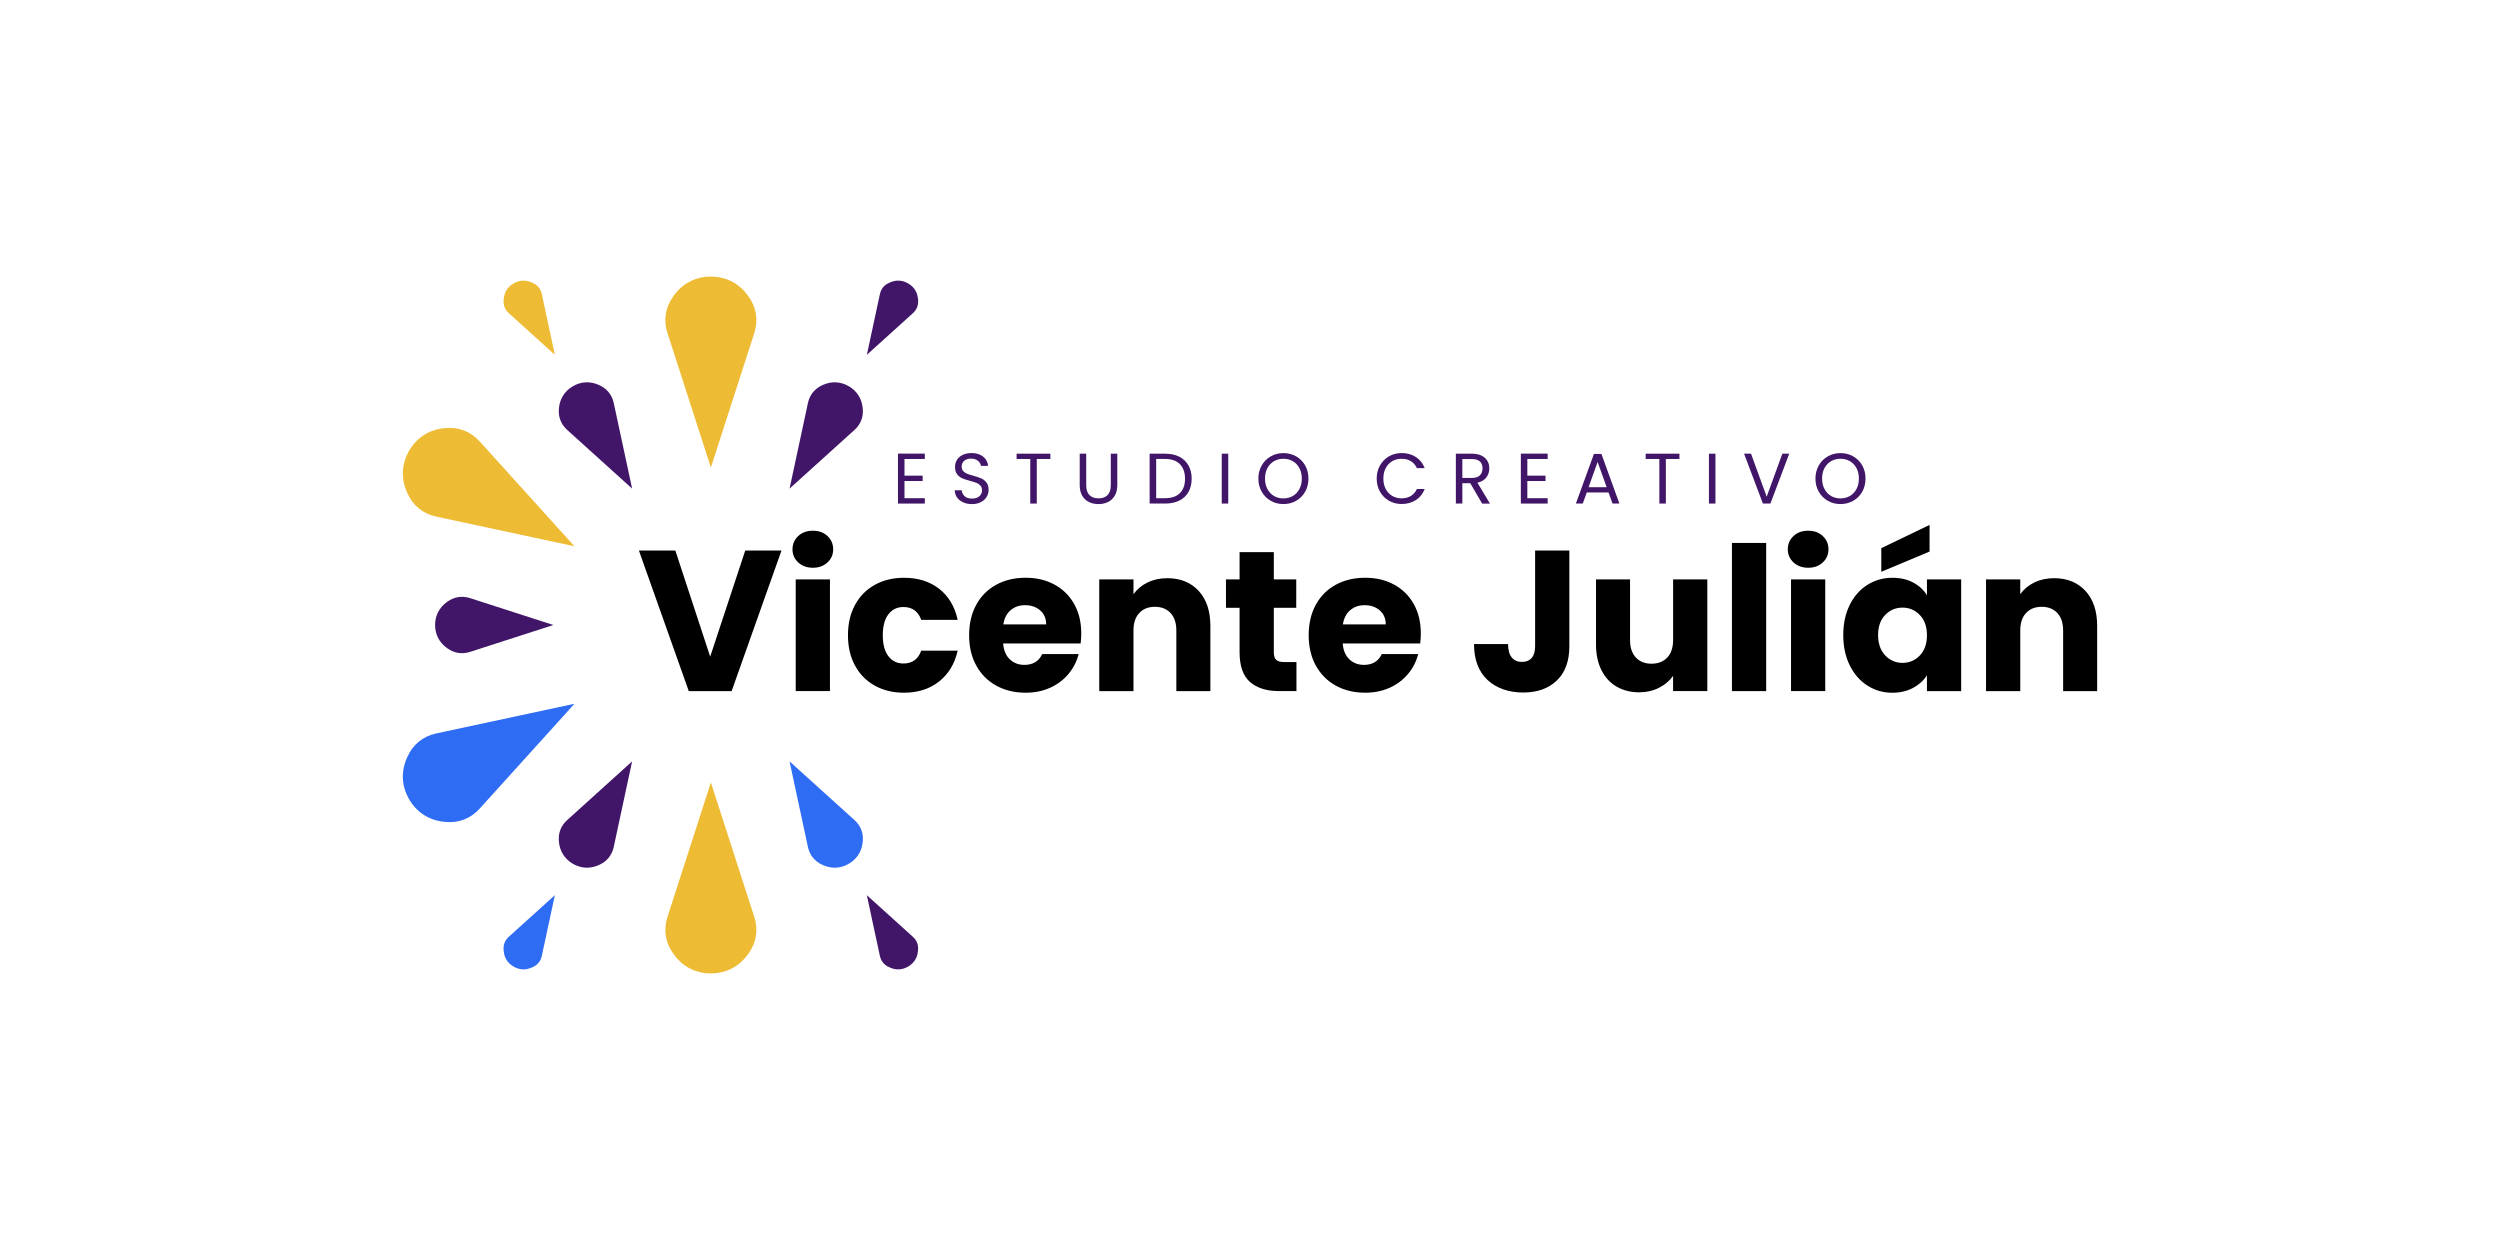 <svg xmlns="http://www.w3.org/2000/svg" id="Capa_1" data-name="Capa 1" viewBox="0 0 1080 540"><defs><style>      .cls-1, .cls-2 {        fill: #411669;      }      .cls-1, .cls-3, .cls-4 {        fill-rule: evenodd;      }      .cls-3 {        fill: #eebb34;      }      .cls-4 {        fill: #2f6cf4;      }    </style></defs><path class="cls-3" d="M323.32,128.03l-.3-.42c-3.83-5.27-9.42-8.12-15.93-8.12s-12.11,2.85-15.93,8.12l-.3.42c-3.43,4.72-4.31,10.28-2.52,15.83l18.76,58.12,18.76-58.12c1.79-5.55.9-11.11-2.53-15.83h0Z"></path><path class="cls-3" d="M323.32,411.97l-.3.42c-3.83,5.27-9.42,8.12-15.93,8.12s-12.11-2.85-15.93-8.12l-.3-.42c-3.43-4.72-4.31-10.28-2.52-15.83l18.76-58.12,18.76,58.12c1.79,5.55.9,11.11-2.53,15.83h0Z"></path><path class="cls-1" d="M258.88,166.38l-.29-.13c-3.68-1.64-7.57-1.44-11.07.58-3.49,2.02-5.61,5.28-6.03,9.29l-.03.32c-.38,3.59.87,6.85,3.55,9.27l28.07,25.37-7.94-36.99c-.76-3.53-2.96-6.24-6.26-7.71h0Z"></path><path class="cls-4" d="M372.71,363.56l-.04.32c-.42,4.01-2.54,7.27-6.03,9.29-3.5,2.02-7.38,2.22-11.06.58l-.29-.13c-3.3-1.47-5.5-4.18-6.26-7.71l-7.94-36.99,28.07,25.37c2.68,2.42,3.93,5.68,3.55,9.27h0Z"></path><path class="cls-3" d="M192.25,184.95l-.52.05c-6.47.68-11.74,4.1-15,9.74-3.25,5.64-3.58,11.91-.93,17.86l.21.48c2.37,5.33,6.74,8.87,12.45,10.1l59.71,12.81-40.95-45.3c-3.91-4.33-9.17-6.34-14.96-5.73h0Z"></path><path class="cls-1" d="M193.25,259.94l-.26.19c-3.26,2.37-5.03,5.84-5.03,9.87s1.77,7.5,5.03,9.87l.26.19c2.93,2.12,6.37,2.67,9.8,1.56l36-11.62-36-11.62c-3.44-1.11-6.88-.56-9.8,1.56h0Z"></path><path class="cls-4" d="M176.01,326.92l-.21.48c-2.65,5.95-2.32,12.22.93,17.86,3.26,5.64,8.53,9.06,15,9.74l.52.06c5.8.61,11.06-1.4,14.97-5.73l40.95-45.3-59.71,12.81c-5.7,1.22-10.08,4.77-12.45,10.1h0Z"></path><path class="cls-1" d="M241.45,363.56l.03.32c.42,4.01,2.54,7.27,6.03,9.29,3.49,2.02,7.38,2.22,11.07.58l.29-.13c3.3-1.47,5.5-4.18,6.26-7.71l7.94-36.99-28.07,25.37c-2.68,2.42-3.93,5.68-3.55,9.27h0Z"></path><path class="cls-1" d="M355.29,166.38l.29-.13c3.68-1.64,7.57-1.44,11.06.58,3.49,2.02,5.61,5.28,6.03,9.29l.04.32c.38,3.59-.87,6.85-3.55,9.27l-28.07,25.37,7.94-36.99c.76-3.53,2.95-6.24,6.26-7.71h0Z"></path><path class="cls-1" d="M374.47,386.71l5.62,26.17c.5,2.33,1.83,3.96,4,4.93l.38.17c2.67,1.19,5.28,1.05,7.81-.41,2.54-1.46,3.95-3.67,4.27-6.58l.04-.42c.25-2.36-.51-4.32-2.27-5.91l-19.85-17.95h0Z"></path><path class="cls-3" d="M239.7,153.29l-5.62-26.17c-.49-2.32-1.81-3.96-3.98-4.92l-.38-.17c-2.68-1.19-5.3-1.06-7.83.4-2.53,1.46-3.96,3.65-4.26,6.55l-.04.42c-.24,2.37.49,4.34,2.27,5.94l19.85,17.95h0Z"></path><path class="cls-1" d="M374.47,153.29l19.86-17.95c1.77-1.6,2.51-3.56,2.27-5.93l-.04-.42c-.3-2.91-1.74-5.1-4.26-6.56-2.54-1.46-5.15-1.59-7.83-.41l-.38.17c-2.17.96-3.49,2.6-3.99,4.92l-5.62,26.17h0Z"></path><path class="cls-4" d="M239.7,386.71l-19.86,17.95c-1.76,1.59-2.52,3.55-2.27,5.91l.04.42c.31,2.91,1.73,5.11,4.27,6.58,2.53,1.46,5.14,1.61,7.81.42l.38-.17c2.18-.97,3.51-2.6,4.01-4.93l5.62-26.17h0Z"></path><g><path d="M337.6,237.84l-21.54,60.72h-18.51l-21.54-60.72h15.74l15.05,45.84,15.14-45.84h15.66Z"></path><path d="M344.83,242.98c-1.64-1.53-2.47-3.42-2.47-5.67s.82-4.22,2.47-5.75c1.64-1.53,3.76-2.29,6.36-2.29s4.63.76,6.27,2.29c1.64,1.53,2.47,3.45,2.47,5.75s-.82,4.14-2.47,5.67c-1.64,1.53-3.73,2.29-6.27,2.29s-4.71-.76-6.36-2.29ZM358.54,250.29v48.26h-14.79v-48.26h14.79Z"></path><path d="M369.39,261.28c2.05-3.75,4.9-6.63,8.56-8.65,3.66-2.02,7.86-3.03,12.58-3.03,6.05,0,11.11,1.59,15.18,4.76,4.07,3.17,6.73,7.64,8,13.41h-15.74c-1.33-3.69-3.89-5.54-7.7-5.54-2.71,0-4.87,1.05-6.49,3.16-1.62,2.11-2.42,5.12-2.42,9.04s.81,6.94,2.42,9.04c1.61,2.11,3.78,3.16,6.49,3.16,3.81,0,6.37-1.85,7.7-5.54h15.74c-1.27,5.65-3.95,10.09-8.04,13.32-4.09,3.23-9.14,4.84-15.14,4.84-4.73,0-8.92-1.01-12.58-3.03-3.66-2.02-6.52-4.9-8.56-8.65-2.05-3.75-3.07-8.13-3.07-13.15s1.02-9.4,3.07-13.15Z"></path><path d="M466.83,277.97h-33.47c.23,3,1.2,5.29,2.9,6.88,1.7,1.59,3.79,2.38,6.27,2.38,3.69,0,6.26-1.56,7.7-4.67h15.74c-.81,3.17-2.26,6.03-4.37,8.56-2.11,2.54-4.74,4.53-7.91,5.97-3.17,1.44-6.72,2.16-10.64,2.16-4.73,0-8.94-1.01-12.63-3.03-3.69-2.02-6.57-4.9-8.65-8.65-2.08-3.75-3.11-8.13-3.11-13.15s1.02-9.4,3.07-13.15c2.05-3.75,4.92-6.63,8.61-8.65,3.69-2.02,7.93-3.03,12.71-3.03s8.82.98,12.46,2.94c3.63,1.96,6.47,4.76,8.52,8.39,2.05,3.63,3.07,7.87,3.07,12.71,0,1.38-.09,2.83-.26,4.32ZM451.95,269.75c0-2.54-.87-4.55-2.59-6.06-1.73-1.5-3.89-2.25-6.49-2.25s-4.57.72-6.27,2.16c-1.7,1.44-2.75,3.49-3.16,6.14h18.51Z"></path><path d="M517.82,255.27c3.37,3.66,5.06,8.69,5.06,15.09v28.2h-14.7v-26.21c0-3.23-.84-5.74-2.51-7.53-1.67-1.79-3.92-2.68-6.75-2.68s-5.07.89-6.75,2.68c-1.67,1.79-2.51,4.3-2.51,7.53v26.21h-14.79v-48.26h14.79v6.4c1.5-2.13,3.52-3.82,6.06-5.06,2.54-1.24,5.39-1.86,8.56-1.86,5.65,0,10.16,1.83,13.54,5.49Z"></path><path d="M560.07,286.01v12.54h-7.53c-5.36,0-9.54-1.31-12.54-3.94-3-2.62-4.5-6.91-4.5-12.84v-19.2h-5.88v-12.28h5.88v-11.76h14.79v11.76h9.69v12.28h-9.69v19.38c0,1.44.35,2.48,1.04,3.11s1.85.95,3.46.95h5.28Z"></path><path d="M613.53,277.97h-33.48c.23,3,1.2,5.29,2.9,6.88,1.7,1.59,3.79,2.38,6.27,2.38,3.69,0,6.25-1.56,7.7-4.67h15.74c-.81,3.17-2.26,6.03-4.37,8.56-2.11,2.54-4.74,4.53-7.91,5.97-3.17,1.44-6.72,2.16-10.64,2.16-4.73,0-8.94-1.01-12.63-3.03-3.69-2.02-6.57-4.9-8.65-8.65-2.07-3.75-3.11-8.13-3.11-13.15s1.02-9.4,3.07-13.15c2.05-3.75,4.92-6.63,8.61-8.65,3.69-2.02,7.93-3.03,12.71-3.03s8.82.98,12.46,2.94c3.63,1.96,6.47,4.76,8.52,8.39,2.05,3.63,3.07,7.87,3.07,12.71,0,1.38-.09,2.83-.26,4.32ZM598.65,269.75c0-2.54-.87-4.55-2.6-6.06-1.73-1.5-3.89-2.25-6.49-2.25s-4.57.72-6.27,2.16c-1.7,1.44-2.75,3.49-3.16,6.14h18.51Z"></path><path d="M677.96,237.84v41.35c0,6.4-1.8,11.33-5.41,14.79-3.6,3.46-8.46,5.19-14.57,5.19s-11.53-1.82-15.4-5.45c-3.86-3.63-5.8-8.79-5.8-15.48h14.71c0,2.54.52,4.45,1.56,5.75,1.04,1.3,2.54,1.95,4.5,1.95,1.79,0,3.17-.58,4.15-1.73.98-1.15,1.47-2.82,1.47-5.02v-41.35h14.79Z"></path><path d="M737.56,250.29v48.26h-14.79v-6.57c-1.5,2.13-3.53,3.85-6.1,5.15-2.57,1.3-5.41,1.95-8.52,1.95-3.69,0-6.95-.82-9.77-2.46-2.83-1.64-5.02-4.02-6.57-7.14s-2.33-6.77-2.33-10.98v-28.2h14.7v26.21c0,3.23.84,5.74,2.51,7.53,1.67,1.79,3.92,2.68,6.75,2.68s5.16-.89,6.83-2.68c1.67-1.79,2.51-4.29,2.51-7.53v-26.21h14.79Z"></path><path d="M762.99,234.55v64.01h-14.79v-64.01h14.79Z"></path><path d="M774.8,242.98c-1.64-1.53-2.47-3.42-2.47-5.67s.82-4.22,2.47-5.75c1.64-1.53,3.76-2.29,6.36-2.29s4.63.76,6.27,2.29c1.64,1.53,2.46,3.45,2.46,5.75s-.82,4.14-2.46,5.67c-1.64,1.53-3.73,2.29-6.27,2.29s-4.71-.76-6.36-2.29ZM788.51,250.29v48.26h-14.79v-48.26h14.79Z"></path><path d="M799.1,261.28c1.87-3.75,4.43-6.63,7.66-8.65,3.23-2.02,6.83-3.03,10.81-3.03,3.4,0,6.39.69,8.95,2.08,2.57,1.38,4.54,3.2,5.92,5.45v-6.83h14.79v48.26h-14.79v-6.83c-1.44,2.25-3.45,4.07-6.01,5.45-2.57,1.38-5.55,2.08-8.95,2.08-3.92,0-7.5-1.02-10.72-3.07-3.23-2.05-5.78-4.96-7.66-8.74-1.87-3.77-2.81-8.14-2.81-13.1s.94-9.31,2.81-13.06ZM829.37,265.69c-2.05-2.13-4.54-3.2-7.48-3.2s-5.43,1.05-7.48,3.16c-2.05,2.11-3.07,5-3.07,8.69s1.02,6.62,3.07,8.78c2.05,2.16,4.54,3.24,7.48,3.24s5.43-1.07,7.48-3.2c2.05-2.13,3.07-5.05,3.07-8.74s-1.02-6.6-3.07-8.74ZM833.57,238.27l-20.85,8.74v-10.21l20.85-10.03v11.5Z"></path><path d="M900.91,255.27c3.37,3.66,5.06,8.69,5.06,15.09v28.2h-14.7v-26.21c0-3.23-.84-5.74-2.51-7.53-1.67-1.79-3.92-2.68-6.75-2.68s-5.07.89-6.75,2.68c-1.67,1.79-2.51,4.3-2.51,7.53v26.21h-14.79v-48.26h14.79v6.4c1.5-2.13,3.52-3.82,6.05-5.06,2.54-1.24,5.39-1.86,8.56-1.86,5.65,0,10.16,1.83,13.54,5.49Z"></path></g><g><path class="cls-2" d="M390.74,198.28v7.2h7.85v2.32h-7.85v7.42h8.78v2.32h-11.6v-21.58h11.6v2.32h-8.78Z"></path><path class="cls-2" d="M416.08,217c-1.12-.5-2.01-1.21-2.64-2.1-.64-.9-.97-1.93-.99-3.11h3c.1,1.01.52,1.86,1.25,2.55.73.69,1.8,1.04,3.2,1.04s2.4-.33,3.17-1c.77-.67,1.16-1.53,1.16-2.58,0-.82-.23-1.49-.68-2.01-.45-.51-1.02-.91-1.7-1.18-.68-.27-1.6-.56-2.75-.87-1.42-.37-2.56-.74-3.42-1.11-.86-.37-1.59-.95-2.2-1.75-.61-.79-.91-1.86-.91-3.2,0-1.17.3-2.22.9-3.12.6-.91,1.44-1.61,2.52-2.1s2.32-.74,3.73-.74c2.02,0,3.67.51,4.96,1.51,1.29,1.01,2.01,2.35,2.18,4.02h-3.09c-.1-.82-.54-1.55-1.3-2.18s-1.77-.94-3.03-.94c-1.17,0-2.13.3-2.88.91-.74.61-1.11,1.46-1.11,2.55,0,.78.22,1.42.66,1.92s.99.87,1.64,1.13c.65.26,1.56.55,2.74.88,1.42.39,2.57.78,3.43,1.16s1.61.97,2.23,1.76c.62.79.93,1.87.93,3.23,0,1.05-.28,2.04-.83,2.97-.56.93-1.38,1.68-2.47,2.26s-2.38.87-3.87.87-2.7-.25-3.82-.76Z"></path><path class="cls-2" d="M453.76,195.99v2.29h-5.87v19.26h-2.81v-19.26h-5.91v-2.29h14.59Z"></path><path class="cls-2" d="M469.25,195.99v13.64c0,1.92.47,3.34,1.41,4.27.94.93,2.24,1.39,3.91,1.39s2.94-.46,3.88-1.39,1.41-2.35,1.41-4.27v-13.64h2.81v13.61c0,1.79-.36,3.3-1.08,4.53-.72,1.23-1.7,2.14-2.92,2.74-1.23.6-2.6.9-4.13.9s-2.9-.3-4.13-.9-2.2-1.51-2.91-2.74c-.71-1.23-1.07-2.74-1.07-4.53v-13.61h2.81Z"></path><path class="cls-2" d="M509.46,197.3c1.72.88,3.04,2.13,3.96,3.76s1.38,3.55,1.38,5.75-.46,4.12-1.38,5.74-2.24,2.86-3.96,3.71c-1.72.86-3.76,1.28-6.11,1.28h-6.71v-21.55h6.71c2.35,0,4.39.44,6.11,1.31ZM509.73,213.01c1.46-1.47,2.2-3.54,2.2-6.2s-.74-4.77-2.21-6.28-3.59-2.26-6.35-2.26h-3.9v16.94h3.9c2.78,0,4.91-.74,6.37-2.21Z"></path><path class="cls-2" d="M530.6,195.99v21.55h-2.81v-21.55h2.81Z"></path><path class="cls-2" d="M548.96,216.35c-1.65-.94-2.95-2.25-3.91-3.93-.96-1.68-1.44-3.57-1.44-5.67s.48-3.99,1.44-5.67c.96-1.68,2.26-2.99,3.91-3.93,1.65-.94,3.47-1.41,5.47-1.41s3.85.47,5.5,1.41c1.65.94,2.95,2.24,3.9,3.91.95,1.67,1.42,3.57,1.42,5.69s-.48,4.02-1.42,5.69c-.95,1.67-2.25,2.97-3.9,3.91-1.65.94-3.48,1.41-5.5,1.41s-3.82-.47-5.47-1.41ZM558.5,214.26c1.2-.7,2.15-1.7,2.84-3s1.04-2.8,1.04-4.51-.34-3.24-1.04-4.53c-.69-1.29-1.63-2.28-2.83-2.98-1.19-.7-2.56-1.05-4.08-1.05s-2.89.35-4.08,1.05c-1.19.7-2.14,1.7-2.83,2.98-.69,1.29-1.04,2.8-1.04,4.53s.34,3.22,1.04,4.51,1.64,2.3,2.84,3,2.56,1.05,4.07,1.05,2.86-.35,4.07-1.05Z"></path><path class="cls-2" d="M596.15,201.08c.95-1.68,2.24-2.99,3.88-3.94,1.64-.95,3.46-1.42,5.46-1.42,2.35,0,4.4.57,6.15,1.7s3.03,2.74,3.83,4.82h-3.37c-.6-1.3-1.46-2.3-2.58-3-1.12-.7-2.47-1.05-4.03-1.05s-2.86.35-4.05,1.05c-1.2.7-2.13,1.7-2.81,2.98-.68,1.29-1.02,2.8-1.02,4.53s.34,3.21,1.02,4.5c.68,1.29,1.62,2.28,2.81,2.98,1.19.7,2.55,1.05,4.05,1.05s2.91-.34,4.03-1.04c1.12-.69,1.98-1.69,2.58-2.98h3.37c-.8,2.06-2.08,3.65-3.83,4.78-1.75,1.12-3.8,1.69-6.15,1.69-2,0-3.82-.47-5.46-1.41-1.64-.94-2.93-2.24-3.88-3.91-.95-1.67-1.42-3.56-1.42-5.66s.47-3.99,1.42-5.67Z"></path><path class="cls-2" d="M640.27,217.54l-5.13-8.81h-3.4v8.81h-2.81v-21.55h6.96c1.63,0,3,.28,4.13.83,1.12.56,1.96,1.31,2.52,2.26.56.95.84,2.03.84,3.25,0,1.48-.43,2.79-1.28,3.93-.86,1.13-2.14,1.89-3.85,2.26l5.41,9.03h-3.37ZM631.74,206.47h4.14c1.53,0,2.67-.38,3.43-1.13.76-.75,1.14-1.76,1.14-3.01s-.38-2.27-1.13-2.97-1.9-1.05-3.45-1.05h-4.14v8.16Z"></path><path class="cls-2" d="M659.81,198.28v7.2h7.85v2.32h-7.85v7.42h8.78v2.32h-11.59v-21.58h11.59v2.32h-8.78Z"></path><path class="cls-2" d="M694.88,212.75h-9.4l-1.73,4.79h-2.97l7.79-21.43h3.25l7.76,21.43h-2.97l-1.73-4.79ZM694.07,210.46l-3.9-10.88-3.9,10.88h7.79Z"></path><path class="cls-2" d="M725.52,195.99v2.29h-5.87v19.26h-2.81v-19.26h-5.91v-2.29h14.59Z"></path><path class="cls-2" d="M741.07,195.99v21.55h-2.81v-21.55h2.81Z"></path><path class="cls-2" d="M772.95,195.99l-8.13,21.55h-3.25l-8.13-21.55h3l6.77,18.58,6.77-18.58h2.97Z"></path><path class="cls-2" d="M789.62,216.35c-1.65-.94-2.95-2.25-3.91-3.93-.96-1.68-1.44-3.57-1.44-5.67s.48-3.99,1.44-5.67c.96-1.68,2.26-2.99,3.91-3.93,1.65-.94,3.47-1.41,5.47-1.41s3.85.47,5.5,1.41c1.65.94,2.95,2.24,3.9,3.91.95,1.67,1.42,3.57,1.42,5.69s-.48,4.02-1.42,5.69c-.95,1.67-2.25,2.97-3.9,3.91-1.65.94-3.48,1.41-5.5,1.41s-3.82-.47-5.47-1.41ZM799.16,214.26c1.2-.7,2.15-1.7,2.84-3s1.04-2.8,1.04-4.51-.34-3.24-1.04-4.53c-.69-1.29-1.63-2.28-2.83-2.98-1.19-.7-2.56-1.05-4.08-1.05s-2.89.35-4.08,1.05c-1.19.7-2.14,1.7-2.83,2.98-.69,1.29-1.04,2.8-1.04,4.53s.34,3.22,1.04,4.51,1.64,2.3,2.84,3,2.56,1.05,4.07,1.05,2.86-.35,4.07-1.05Z"></path></g></svg>